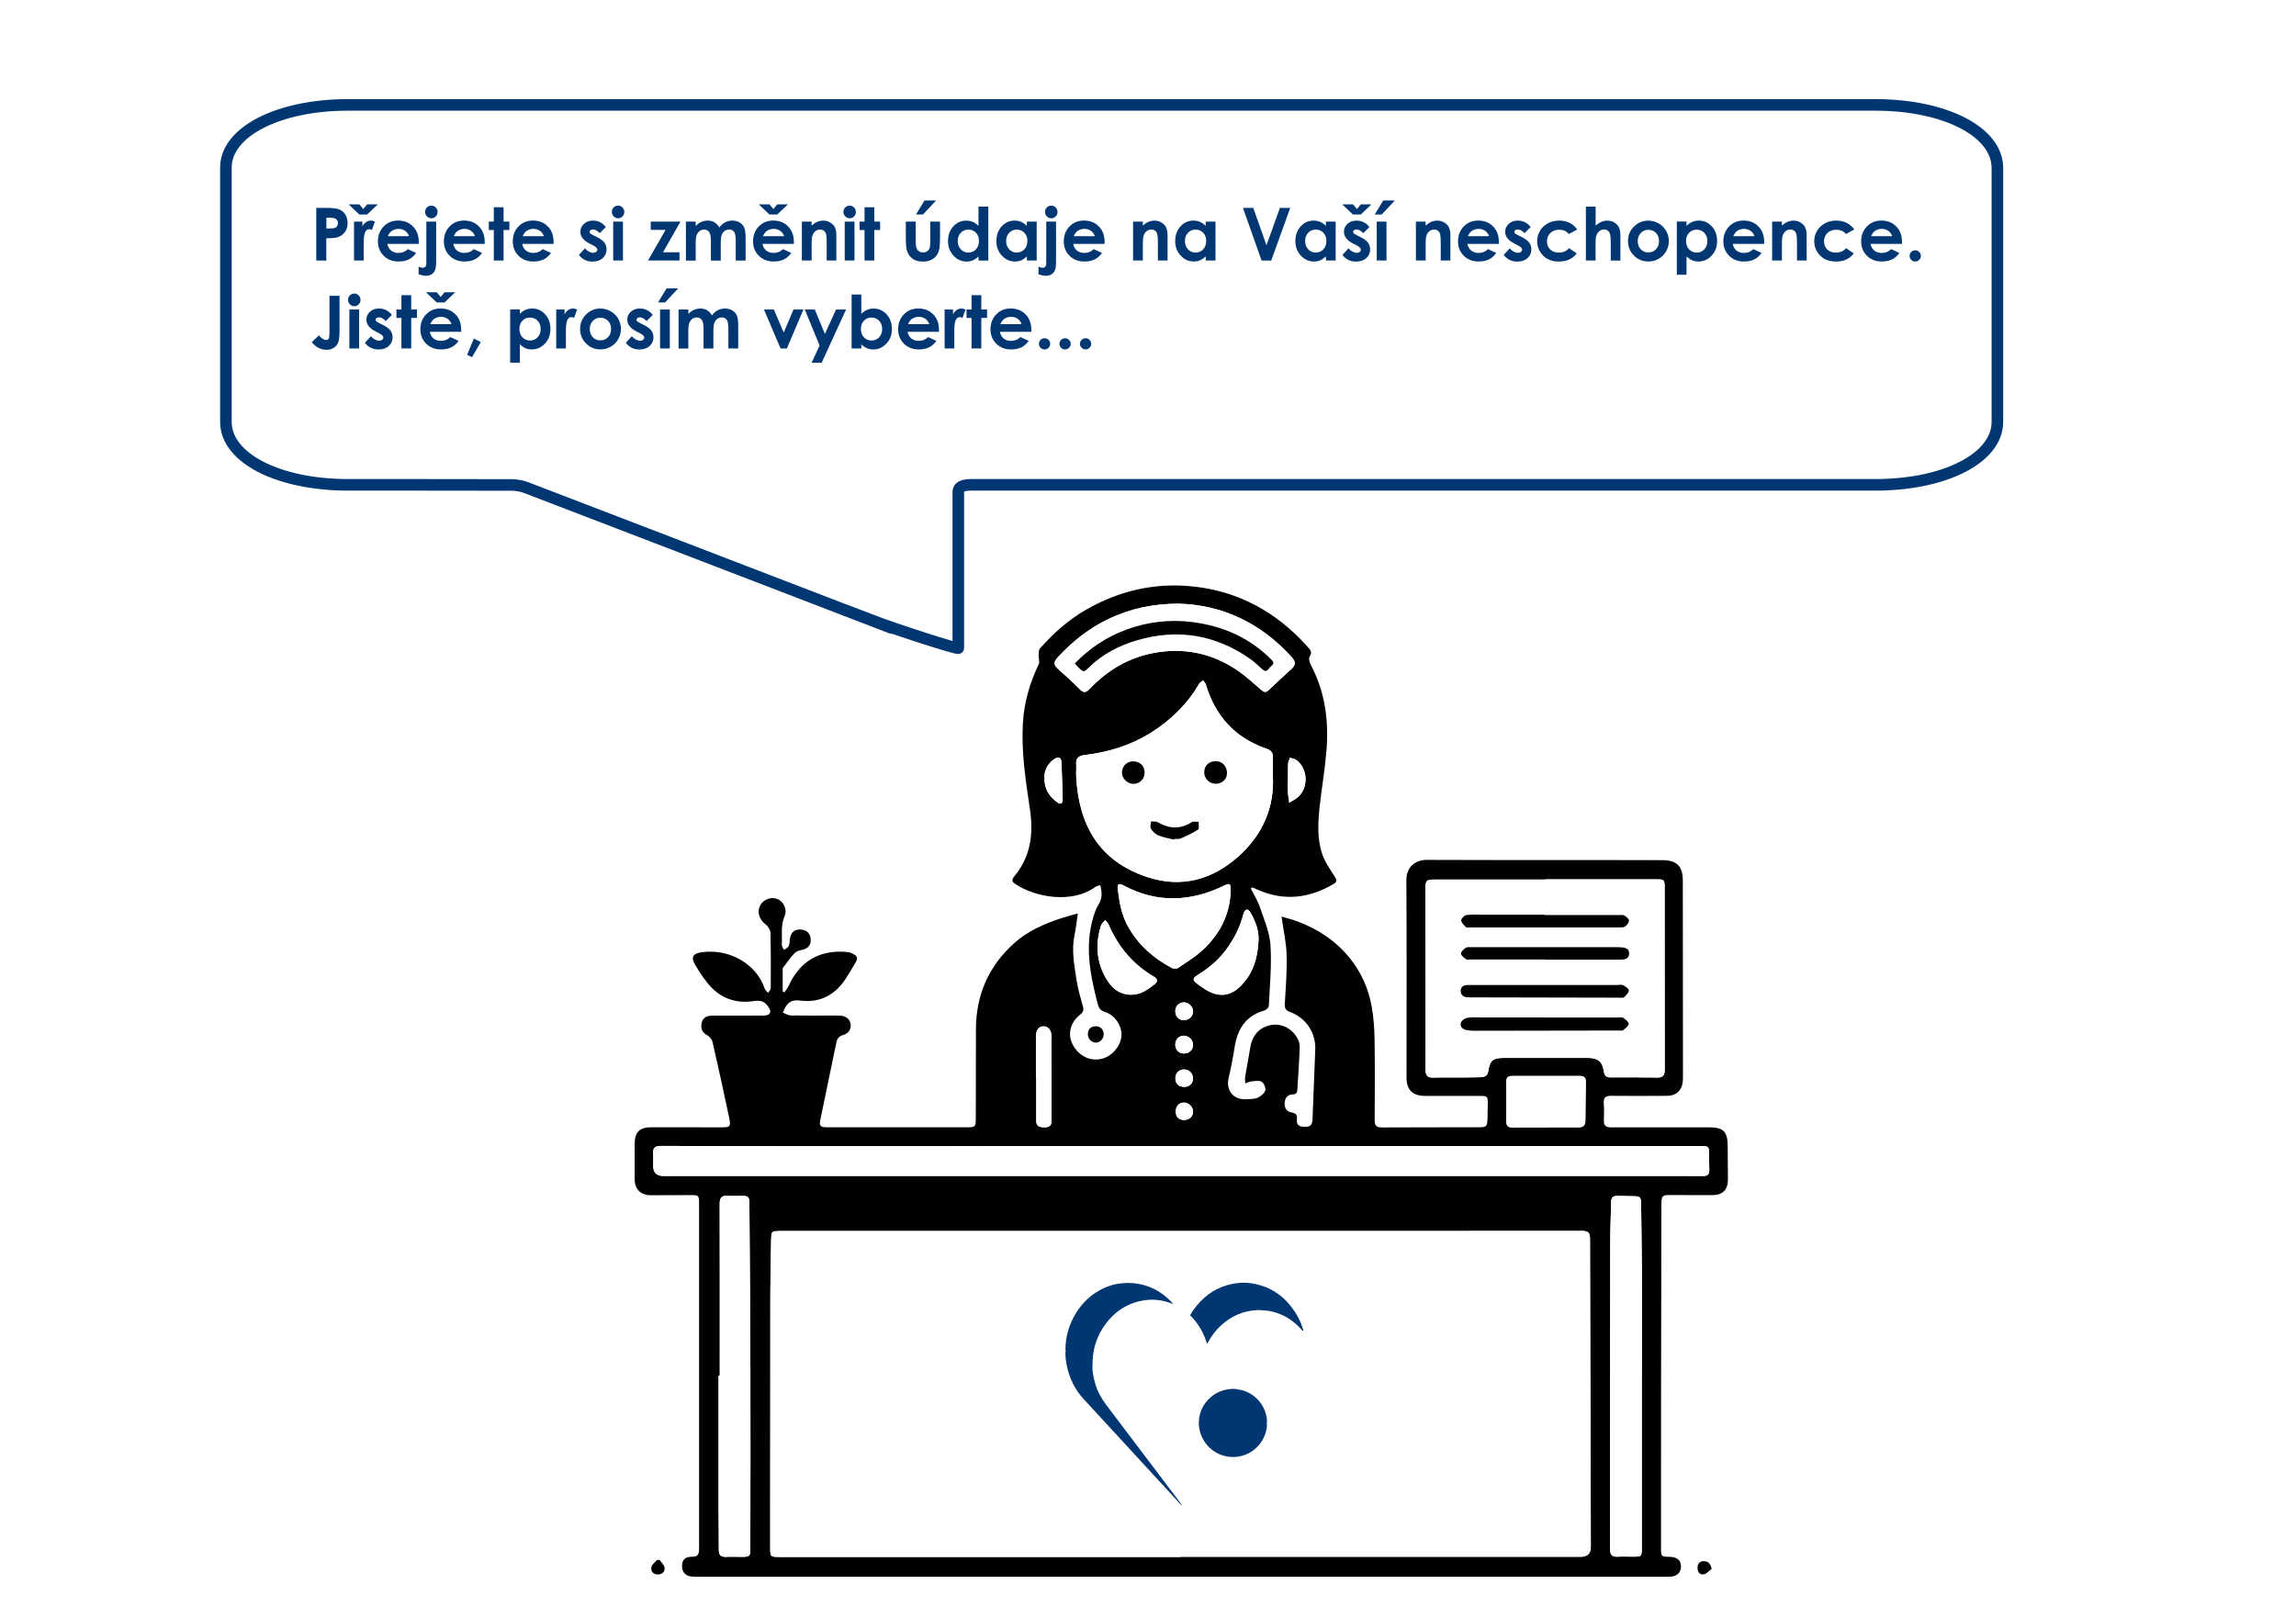 <?xml version="1.0" encoding="UTF-8"?>
<svg id="Vrstva_1" xmlns="http://www.w3.org/2000/svg" viewBox="0 0 595.28 419.53">
  <defs>
    <style>
      .cls-1 {
        fill-rule: evenodd;
      }

      .cls-1, .cls-2 {
        fill: #003671;
      }

      .cls-3 {
        fill: #010101;
      }

      .cls-4, .cls-5 {
        fill: #fff;
      }

      .cls-5 {
        stroke: #003671;
        stroke-miterlimit: 10;
        stroke-width: 3px;
      }
    </style>
  </defs>
  <rect class="cls-4" width="595.28" height="419.53"/>
  <g id="cFKTTJ.tif">
    <g>
      <path class="cls-3" d="M324.32,230.44c.79,1.59,1.78,3.13,2.34,4.81,1.08,3.21,2.52,6.46,2.73,9.77.35,5.23-.17,10.53-.42,15.79-.02.44-.69,1.08-1.17,1.22-4.86,1.37-6.98,4.85-7.71,9.56-.42,2.68-.94,5.35-1.56,7.99-.74,3.2,1.33,5.71,4.64,5.45.95-.07,1.99.01,2.82-.35.83-.37,1.76-1.1,2.04-1.89.21-.61-.3-1.89-.88-2.26-.65-.42-1.74-.2-2.63-.13-.58.05-1.13.35-1.68.54,0-.61-.09-1.24,0-1.84.41-2.47.92-4.92,1.3-7.4.49-3.13,2.23-5.18,5.11-5.85,2.62-.61,5.4.56,6.97,3.1.45.73.79,1.69.76,2.54-.12,3.68-.41,7.34-.62,11.01-.04.78-.21,1.26-1.19,1.28-1.31.03-2.02.88-2.1,2.17-.09,1.35.5,2.33,1.88,2.54,1.11.17,1.41.72,1.29,1.74-.17,1.48.61,1.93,2,1.96,1.42.04,2-.45,2.05-1.91.2-6.07.52-12.14.72-18.21.15-4.29-2.46-8.17-6.53-9.65-1.2-.44-1.44-1.04-1.37-2.25.26-4.2.59-8.41.47-12.61-.1-3.21-.83-6.4-1.32-9.89,1.34.4,2.79.76,4.18,1.27,5.29,1.98,9.84,5,13.44,9.41,3.05,3.73,4.92,7.98,5.76,12.65.49,2.75.69,5.59.74,8.4.11,7.03.07,14.07.03,21.11,0,1.4.49,1.86,1.87,1.84,8.32-.05,16.63-.03,24.95-.04,2.22,0,2.38-.17,2.43-2.34.03-1.22.05-2.45.07-3.68.04-1.97-.09-2.12-2.03-2.12-4.75,0-9.49,0-14.24,0-3.23-.01-4.79-1.56-4.79-4.78,0-17.05.07-34.11-.04-51.17-.02-3.49,2.44-5.26,5.22-5.25,13.92.07,27.83.04,41.74.04,6.45,0,12.9,0,19.35.03,3.82.01,5.36,1.55,5.36,5.34.02,16.89.03,33.79.04,50.69,0,.53,0,1.07-.08,1.59-.27,2.18-1.75,3.48-4,3.49-4.85.02-9.7.07-14.55,0-1.49-.02-2,.51-1.91,1.96.1,1.43.1,2.88.03,4.32-.06,1.36.44,1.9,1.84,1.9,8.48-.04,16.95,0,25.43-.01,3.73,0,4.82,1.08,4.83,4.86,0,2.82.04,5.65.07,8.47.03,2.88-1.32,4.26-4.15,4.25-3.57,0-7.14,0-10.71-.02-2.16-.01-2.38.16-2.39,2.34-.04,16.57-.07,33.15-.09,49.73-.02,13.17-.01,26.33-.01,39.49,0,2.16.05,2.2,2.26,2.25,1.91.05,2.9.89,2.92,2.45.02,1.69-1.11,2.71-3.04,2.71-30.5,0-60.99,0-91.48,0-52.72,0-105.45,0-158.17,0-1.22,0-2.45.04-3.68-.03-1.68-.09-2.65-1.15-2.63-2.79.02-1.54.81-2.38,2.57-2.36,1.54.02,1.85-.66,1.85-2.04-.02-29.85,0-59.69,0-89.54,0-2.13-.08-2.21-2.29-2.2-3.41,0-6.82.03-10.23.04-2.61,0-4.17-1.54-4.18-4.16,0-3.04-.02-6.08,0-9.11.02-3.13,1.25-4.35,4.38-4.36,6.08-.01,12.15,0,18.23.02,2.09,0,2.36-.24,1.93-2.32-1.4-6.62-2.84-13.22-4.35-19.81-.15-.67-.78-1.43-1.4-1.76-1.32-.71-1.68-1.75-1.45-3.06.26-1.45,1.34-2,2.69-2.01,4.1-.03,8.21-.01,12.31-.02.53,0,1.07.03,1.59-.03,1.2-.15,1.54-.87.93-1.9-.99-1.68-2.02-2.12-3.98-1.83-4.09.61-7.74-.36-10.73-3.28-.95-.92-1.74-2.01-2.53-3.08-.66-.9-1.21-1.88-1.81-2.82-1.33-2.11-.85-3.14,1.64-3.49,7.05-.97,14.15,2.97,16.3,9.54.13.38.57.66.86.99.24-.42.67-.83.67-1.25.03-4.8.05-9.59-.08-14.39-.02-.73-.66-1.64-1.28-2.13-1.64-1.28-2.27-3.2-1.36-4.91.81-1.53,2.79-2.28,4.39-1.67,1.64.63,2.7,2.66,1.9,4.53-1.05,2.45-.56,4.92-.7,7.38-.03.42.37.87.57,1.31.41-.3.97-.53,1.19-.93.26-.48.26-1.12.31-1.7.2-1.81,1.13-2.73,2.75-2.66,1.63.07,2.6,1.01,2.67,2.58.07,1.62-.79,2.46-2.63,2.79-.61.11-1.29.46-1.71.92-.99,1.1-1.84,2.33-2.75,3.51-.06.08-.17.17-.17.26-.01,2.02,0,4.03,0,6.05.16.06.31.11.47.17.37-.58.82-1.13,1.11-1.75,2.88-6.27,7.98-9.29,14.84-8.72.52.04,1.06.15,1.53.37,1.54.73,1.65,1.18.77,2.67-.7,1.19-1.41,2.38-2.15,3.55-2.77,4.4-6.66,6.69-11.94,6.03-1.54-.19-2.74,0-3.64,1.26-.4.56-.65,1.24-.96,1.86.69.26,1.37.73,2.07.74,3.78.06,7.57.02,11.35.02.53,0,1.07,0,1.6.04,1.38.12,2.39.87,2.56,2.22.17,1.35-.61,2.41-1.92,2.78-1.11.31-1.58.95-1.79,1.98-1.4,6.78-2.79,13.55-4.21,20.33-.3,1.44.51,1.62,1.63,1.62,4.27-.01,8.53,0,12.8,0,7.94,0,15.89,0,23.83,0,1.93,0,2.11-.17,2.11-2.1.02-7.78.03-15.56.04-23.34.03-8.97,3.35-16.48,10.07-22.44,3.45-3.05,7.61-4.85,11.93-6.29,1.4-.47,2.84-.83,4.43-1.28-.3,1.99-.5,3.81-.87,5.59-.81,3.86-.09,7.65.48,11.43.37,2.46,1.08,4.88,1.74,7.29.3,1.08-.26,1.51-.95,2.09-2.44,2.02-3.1,5.03-1.75,7.6,1.6,3.04,4.65,4.48,7.74,3.64,2.54-.69,4.77-3.37,4.91-5.92.14-2.59-1.71-5.43-4.37-6.2-1.42-.41-1.65-1.5-1.9-2.49-1.9-7.33-3.28-14.7-.99-22.21.32-1.06.7-2.15,1.29-3.08,1.02-1.59.97-3.18.47-5.06-.42.13-.86.16-1.16.38-6.23,4.57-15.78,2.7-20.85-.67-.97-.65-.99-1.14-.28-2,4.23-5.08,5.01-10.99,4.07-17.3-1.1-7.43-2.27-14.85-1.84-22.42.31-5.42,1.79-10.46,4.12-15.32.29-.61-.08-1.53-.04-2.3.03-.6,0-1.37.35-1.76,3.51-3.98,7.44-7.49,12.07-10.12,8.17-4.65,16.96-6.82,26.36-6.07,11.35.9,20.97,5.58,28.98,13.65.68.68,1.31,1.41,1.97,2.11.71.76,1.31,1.39.52,2.61-.32.49.08,1.65.44,2.34,3.67,6.99,4.57,14.48,3.92,22.19-.39,4.67-1.19,9.3-1.71,13.96-.47,4.25-.76,8.56.64,12.67.7,2.07,2.04,3.94,3.23,5.81.54.86.67,1.36-.28,1.91-6.27,3.71-12.76,4.51-19.56,1.56-.52-.22-1.02-.46-1.54-.69-.13.13-.27.25-.4.38h.02ZM306.06,403.72v-.04h22.07c27.24,0,54.47,0,81.71,0q2.62,0,2.61-2.54c-.01-6.81-.01-13.63-.04-20.45-.06-19.87-.15-39.74-.17-59.61,0-1.68-.77-1.9-2.16-1.9-21.38.03-42.75.02-64.12.02h-143.76q-2.23,0-2.26,2.2c-.07,4.85-.2,9.7-.21,14.54-.03,21.85-.03,43.7-.03,65.54,0,2.16.11,2.24,2.27,2.24h104.1ZM400.75,228.04h0c-9.54.01-19.08.01-28.61.01-2.37,0-2.56.17-2.56,2.54,0,8.68.01,17.37.03,26.05,0,6.92.03,13.85,0,20.77,0,1.43.53,2.06,1.98,1.99,1.59-.07,3.2-.02,4.8-.03,2.4,0,4.8.02,7.19-.06.99-.03,2.05-.1,2.27-1.5.45-2.86,1.22-3.5,4.08-3.51,7.19,0,14.39-.01,21.58-.01,2.79,0,3.93.88,4.34,3.57.18,1.17.72,1.5,1.8,1.49,4-.02,7.99-.03,11.99.04,1.45.03,1.97-.51,1.97-1.97-.03-15.72-.02-31.43-.02-47.15,0-2.22-.05-2.27-2.22-2.27h-28.61,0ZM306.19,304.93h0c39.97-.01,79.95-.01,119.93-.01,5.12,0,10.23-.01,15.35.03,1.22.01,1.76-.42,1.69-1.68-.07-1.27-.03-2.56-.03-3.84-.01-2.15-.12-2.26-2.26-2.26-77.39.02-154.79.04-232.18.04-12.47,0-24.94-.01-37.42-.07-1.49,0-2.02.56-1.93,1.99.07,1.06.01,2.13.01,3.2q0,2.61,2.67,2.6h134.17ZM330,201.02c0-1.74-.06-3.13.02-4.51.08-1.34-.46-1.95-1.74-2.4-8.09-2.8-13.21-8.47-15.64-16.62-.12-.4-.49-.72-.74-1.07-.34.3-.79.54-1.01.91-3.11,5.32-7.38,9.47-12.56,12.71-5.23,3.27-11.01,5.03-17.11,5.74-1.58.19-2.32.8-2.2,2.43.08,1.06-.04,2.13.01,3.2.66,12.6,6.01,21.97,18.52,26.05,8.84,2.89,16.83.63,23.57-5.42,6.26-5.61,9.39-12.81,8.88-21.02h0ZM186.62,356.68h-.32c0,11.61,0,23.23,0,34.84,0,3.46.08,6.92.07,10.39,0,1.3.5,1.84,1.81,1.78,1.38-.06,2.77,0,4.16,0,2.04,0,2.19-.14,2.19-2.16.01-15.13.06-30.26.02-45.39-.04-14.65-.17-29.29-.26-43.94-.01-1.91-.2-2.09-2.11-2.11-1.17,0-2.35.08-3.52-.01-1.52-.12-2.07.47-2.07,2.01.04,14.86.02,29.72.02,44.58h0ZM425.67,357.02h0c0-9.43.03-18.86,0-28.29-.02-5.59-.13-11.18-.19-16.78,0-.95-.12-1.74-1.31-1.76-1.65-.04-3.3-.07-4.96-.1-1.08-.02-1.49.56-1.5,1.61-.06,3.46-.22,6.92-.23,10.37-.04,19.71-.04,39.42-.05,59.13,0,6.82.04,13.64,0,20.46,0,1.43.48,2.07,1.95,1.99,1.27-.07,2.56-.01,3.84-.01,2.43,0,2.44,0,2.44-2.36v-44.27h.01ZM305.74,156.54c-6.96,0-12.7,1.33-18.11,3.86-5.17,2.41-9.57,5.91-13.44,10.12-1.08,1.18-1.01,1.91.07,2.89,1.9,1.71,3.82,3.39,5.6,5.23,1.04,1.07,1.63,1.07,2.68-.03,4.47-4.72,9.91-7.98,16.27-9.23,7.96-1.58,15.48-.07,22.21,4.59,2.09,1.45,3.97,3.2,5.91,4.85.63.54,1.13.94,1.9.21,1.97-1.87,3.95-3.72,5.97-5.53,1.16-1.04,1.17-1.91.11-3.09-8.07-8.93-18.1-13.55-29.17-13.86h0ZM319.06,231.29c.04-2.29-.13-2.39-1.8-1.59-8.63,4.16-17.27,4.53-25.88-.06-1.28-.69-1.74-.49-1.58.92.4,3.38.99,6.74,2.7,9.77,2.67,4.75,6.6,8.16,11.35,10.68.42.22,1.22.23,1.6-.03,2.11-1.42,4.31-2.78,6.19-4.48,4.46-4.05,7.16-9.06,7.42-15.21h0ZM400.65,292.36v-.04c2.88,0,5.75-.01,8.63,0,1.2.01,1.75-.5,1.76-1.72.01-3.36.04-6.71.12-10.07.02-1.1-.47-1.53-1.53-1.53-5.86.01-11.72.01-17.58,0-1.08,0-1.52.42-1.51,1.53.04,3.41.03,6.81,0,10.23,0,1.15.49,1.63,1.65,1.61,2.82-.04,5.65-.01,8.47-.01h0ZM326.29,243.94c.16-2.73-.83-5.14-2.14-7.43-.18-.32-.74-.74-.93-.67-.35.15-.7.6-.79.99-.87,3.46-2.43,6.57-4.54,9.43-2.03,2.74-4.61,4.85-7.49,6.64-1.21.76-1.23,1.26-.1,2.12.72.54,1.45,1.08,2.23,1.56,3.43,2.11,6.46,1.84,9.25-1.02,3.14-3.21,4.32-7.24,4.51-11.62h0ZM293.15,257.94c2.48.06,4.34-1.24,6.16-2.69.93-.74.9-1.38-.11-1.97-5.44-3.18-9.26-7.75-11.75-13.49-.19-.45-.6-.81-.91-1.2-.37.47-.92.88-1.1,1.42-1.33,4.23-1.25,8.45.67,12.46,1.4,2.92,3.37,5.35,7.04,5.48h0ZM268.58,279.45h.09c0,3.73.02,7.45,0,11.17-.01,1.53.95,1.67,2.13,1.68,1.15.02,1.83-.35,1.83-1.63-.01-7.35.01-14.69-.02-22.03,0-1.56-.92-2.56-2.1-2.52-1.2.04-1.91.99-1.92,2.62,0,3.57,0,7.13,0,10.69h0ZM270.79,201.47c-.1,3.09,1.23,5.05,3.31,6.56.79.58,1.45.47,1.42-.71-.09-3.18-.18-6.37-.31-9.54-.06-1.37-.73-1.71-1.86-.95-1.77,1.2-2.56,2.92-2.56,4.64ZM333.94,202.21h-.04c0,1.06-.04,2.13.01,3.19.05.92.23,1.82.35,2.73.81-.53,1.74-.93,2.41-1.59,2.63-2.54,2.36-7.26-.54-9.45-.45-.35-1.13-.4-1.7-.6-.17.53-.45,1.04-.47,1.58-.07,1.38-.03,2.76-.03,4.14h0ZM309.32,270.97c.03-1.31-1.07-2.41-2.41-2.41-1.24,0-2.15.93-2.19,2.23-.04,1.34.92,2.38,2.2,2.38,1.38,0,2.38-.91,2.41-2.21h0ZM309.33,262.31c0-1.26-1.08-2.36-2.32-2.4-1.33-.03-2.31.97-2.29,2.33.03,1.34.9,2.27,2.16,2.29,1.33.03,2.45-.99,2.45-2.23h0ZM307.04,277.31c-1.34-.02-2.3.93-2.3,2.29s.81,2.17,2.16,2.23c1.4.06,2.4-.84,2.41-2.16.01-1.3-.99-2.34-2.27-2.36h0ZM306.91,285.9c-1.24.03-2.09.97-2.07,2.32.01,1.46.85,2.26,2.3,2.19,1.33-.06,2.21-.97,2.18-2.23-.03-1.23-1.17-2.31-2.4-2.28h0Z"/>
      <path class="cls-3" d="M284.09,270.35c-1.13-.03-2.07-1.02-2.04-2.22.03-1.27.74-1.97,1.99-2.02,1.23-.06,2.11.85,2.12,2.08,0,1.18-.96,2.19-2.08,2.16h0Z"/>
      <path class="cls-3" d="M171.05,404.53c.44.65,1.17,1.28,1.25,1.98.13,1.08-.65,1.79-1.8,1.75-1.17-.04-1.84-.86-1.61-1.91.15-.69.93-1.24,1.43-1.85.24.01.49.03.73.03Z"/>
      <path class="cls-3" d="M443.78,406.81c-.67.5-1.29,1.27-2.04,1.42-1.04.2-1.62-.61-1.62-1.67s.49-1.74,1.61-1.74c1.04,0,1.71.48,2.05,1.99h0Z"/>
      <path class="cls-4" d="M306.06,403.72h-104.1c-2.16,0-2.27-.08-2.27-2.24,0-21.85,0-43.7.03-65.54,0-4.85.13-9.7.21-14.54.03-2.2.03-2.2,2.26-2.2h143.76c21.38,0,42.75,0,64.12-.02,1.39,0,2.16.22,2.16,1.9.03,19.87.11,39.74.17,59.61.02,6.81.03,13.63.04,20.45q0,2.53-2.61,2.54c-27.24,0-54.47,0-81.71,0h-22.07v.04h0Z"/>
      <path class="cls-4" d="M400.75,228.04h28.61c2.16,0,2.22.05,2.22,2.27,0,15.72-.01,31.43.02,47.15,0,1.46-.52,1.99-1.97,1.97-4-.07-7.99-.06-11.99-.04-1.09,0-1.62-.33-1.8-1.49-.42-2.7-1.56-3.58-4.34-3.57-7.19,0-14.39,0-21.58.01-2.86,0-3.64.65-4.08,3.51-.22,1.4-1.28,1.47-2.27,1.5-2.4.08-4.8.04-7.19.06-1.6,0-3.2-.04-4.8.03-1.45.06-1.99-.56-1.98-1.99.03-6.92,0-13.85,0-20.77,0-8.68-.02-17.37-.03-26.05,0-2.36.19-2.54,2.56-2.54h28.61s0-.02,0-.02ZM400.45,237.27v-.07h-16.29c-1.33,0-2.68-.12-3.98.09-.54.09-1.36.92-1.34,1.37.03.61.69,1.26,1.22,1.74.24.22.82.1,1.24.1,12.72,0,25.44.01,38.16,0,.63,0,1.37.05,1.86-.25.5-.31,1.01-1.02,1.01-1.56,0-.43-.67-.98-1.17-1.27-.37-.22-.93-.14-1.4-.14-6.44,0-12.88,0-19.32,0h0ZM400.42,263.84h-16.29c-1.22,0-2.47-.13-3.66.08-.64.11-1.52.69-1.7,1.25-.31.98.37,1.73,1.41,1.93.72.14,1.48.19,2.22.19,12.51-.01,25.02-.04,37.53-.06.32,0,.74.06.93-.1.55-.49,1.38-1.07,1.4-1.63,0-.53-.82-1.18-1.42-1.55-.39-.24-1.04-.1-1.57-.1h-18.86ZM400.6,255.41h0c-.9,0-1.81,0-2.72,0h-17.25c-1.02,0-1.86.29-1.92,1.44-.06,1.18.72,1.68,1.83,1.75.26.02.53.01.8.01,12.83.03,25.65.06,38.48.08.42,0,.99.11,1.24-.12.53-.49,1.2-1.15,1.22-1.75.01-.45-.85-1.05-1.43-1.35-.42-.22-1.04-.07-1.58-.07h-18.68ZM400.58,248.8v.02h19.49c1.15,0,2.29-.14,2.31-1.58.02-1.46-1.19-1.54-2.29-1.64-.16-.01-.32-.01-.48-.01h-38.19c-.47,0-1.07-.1-1.4.15-.54.39-1.26,1.04-1.23,1.54.03.51.8,1.07,1.36,1.44.3.2.83.06,1.26.06h19.17Z"/>
      <path class="cls-4" d="M306.19,304.93h-134.16q-2.67,0-2.67-2.6c0-1.06.06-2.13-.01-3.2-.1-1.43.44-1.99,1.93-1.99,12.47.06,24.94.07,37.42.07,77.39-.01,154.79-.03,232.18-.04,2.14,0,2.25.11,2.26,2.26,0,1.28-.04,2.56.03,3.84.07,1.26-.47,1.69-1.69,1.68-5.12-.04-10.23-.03-15.35-.03h-119.93s-.01.01-.01.01Z"/>
      <path class="cls-4" d="M330,201.02c.53,8.21-2.62,15.41-8.88,21.02-6.74,6.04-14.73,8.3-23.57,5.42-12.51-4.09-17.86-13.45-18.52-26.05-.06-1.06.06-2.13-.01-3.2-.12-1.63.61-2.24,2.2-2.43,6.1-.71,11.87-2.47,17.11-5.74,5.17-3.24,9.46-7.4,12.56-12.71.22-.37.67-.61,1.01-.91.25.36.62.68.74,1.07,2.43,8.16,7.54,13.83,15.64,16.62,1.29.44,1.83,1.06,1.74,2.4-.08,1.38-.02,2.77-.02,4.51h0ZM304.46,217.73c.02-.06.04-.13.06-.19.53-.03,1.13.1,1.58-.1,1.56-.69,3.14-1.4,4.56-2.33.33-.21.09-1.31.11-2-.61.02-1.36-.19-1.81.1-2.91,1.86-5.76,1.75-8.69.05-.49-.29-1.21-.19-1.83-.27-.03.65-.31,1.46-.03,1.91.44.72,1.18,1.42,1.95,1.74,1.31.53,2.73.74,4.11,1.1h0ZM318.12,200.5c.02-1.79-1.2-3.11-2.89-3.11-1.83-.01-3.04,1.18-3.01,2.95.02,1.58,1.38,2.89,2.99,2.89s2.89-1.17,2.91-2.73ZM294,197.43c-1.68-.09-2.98,1.06-3.11,2.74-.12,1.52,1.22,2.99,2.8,3.09,1.58.1,2.93-1.06,3.05-2.61.15-1.81-.97-3.11-2.74-3.21h0Z"/>
      <path class="cls-4" d="M186.62,356.68c0-14.86.01-29.72-.02-44.58,0-1.54.54-2.13,2.07-2.01,1.17.09,2.34,0,3.52.01,1.91.01,2.09.19,2.11,2.11.09,14.65.22,29.29.26,43.94.04,15.13,0,30.26-.02,45.39,0,2.02-.15,2.16-2.19,2.16-1.38,0-2.77-.07-4.16,0-1.31.06-1.82-.48-1.81-1.78.01-3.46-.06-6.92-.07-10.39-.01-11.61,0-23.23,0-34.84h.32,0Z"/>
      <path class="cls-4" d="M425.67,357.02v44.27c0,2.36,0,2.36-2.44,2.36-1.28,0-2.56-.06-3.84.01-1.47.08-1.95-.57-1.95-1.99.03-6.82-.01-13.64,0-20.46,0-19.71.01-39.42.05-59.13,0-3.46.18-6.92.23-10.37.02-1.05.42-1.62,1.5-1.61,1.65.03,3.3.06,4.96.1,1.19.03,1.29.81,1.31,1.76.04,5.59.17,11.18.19,16.78.03,9.43,0,18.86,0,28.29h-.01Z"/>
      <path class="cls-4" d="M305.74,156.54c11.07.31,21.1,4.92,29.17,13.86,1.06,1.17,1.05,2.05-.11,3.09-2.02,1.81-4,3.66-5.97,5.53-.77.73-1.27.33-1.9-.21-1.94-1.66-3.82-3.41-5.91-4.85-6.73-4.66-14.26-6.16-22.21-4.59-6.36,1.26-11.8,4.51-16.27,9.23-1.04,1.11-1.64,1.1-2.68.03-1.77-1.83-3.71-3.52-5.6-5.23-1.08-.97-1.15-1.71-.07-2.89,3.87-4.21,8.27-7.7,13.44-10.12,5.41-2.53,11.15-3.85,18.11-3.86h0ZM278.67,172.03c.35.4.54.65.76.86,1.5,1.52,1.52,1.53,3,.08,3.47-3.4,7.72-5.56,12.27-6.91,10.48-3.11,20.33-1.56,29.34,4.73,1.17.82,2.22,1.82,3.28,2.79,1.08.99,1.47-.12,2.02-.63.5-.47,1.28-.88.4-1.79-5.73-5.83-12.81-8.9-20.78-9.88-5.82-.72-11.57,0-17.11,2.05-5.01,1.86-9.34,4.76-13.18,8.7Z"/>
      <path class="cls-4" d="M319.06,231.29c-.26,6.15-2.96,11.16-7.42,15.21-1.88,1.7-4.07,3.06-6.19,4.48-.38.26-1.18.25-1.6.03-4.75-2.52-8.67-5.93-11.35-10.68-1.71-3.04-2.29-6.39-2.7-9.77-.17-1.42.29-1.6,1.58-.92,8.61,4.59,17.25,4.21,25.88.06,1.67-.81,1.84-.7,1.8,1.59h0Z"/>
      <path class="cls-4" d="M400.65,292.36c-2.82,0-5.65-.03-8.47.01-1.16.01-1.65-.47-1.65-1.61.02-3.41.03-6.81,0-10.23-.01-1.1.44-1.53,1.51-1.53,5.86.02,11.72.02,17.58,0,1.06,0,1.55.43,1.53,1.53-.06,3.36-.1,6.71-.12,10.07,0,1.22-.57,1.73-1.76,1.72-2.88-.03-5.75,0-8.63,0v.04h0Z"/>
      <path class="cls-4" d="M326.29,243.94c-.19,4.38-1.38,8.42-4.51,11.62-2.8,2.86-5.82,3.13-9.25,1.02-.77-.47-1.5-1.01-2.23-1.56-1.13-.86-1.11-1.36.1-2.12,2.88-1.79,5.46-3.9,7.49-6.64,2.11-2.86,3.68-5.97,4.54-9.43.1-.39.44-.84.79-.99.19-.08.75.35.93.67,1.31,2.29,2.3,4.69,2.14,7.43h0Z"/>
      <path class="cls-4" d="M293.15,257.94c-3.66-.13-5.64-2.56-7.04-5.48-1.91-4.02-2-8.24-.67-12.46.17-.53.72-.95,1.1-1.42.31.4.72.76.91,1.2,2.49,5.74,6.31,10.32,11.75,13.49,1.01.58,1.04,1.22.11,1.97-1.82,1.45-3.68,2.76-6.16,2.69h0Z"/>
      <path class="cls-4" d="M268.58,279.45c0-3.57,0-7.13,0-10.69,0-1.63.72-2.58,1.92-2.62,1.18-.04,2.09.96,2.1,2.52.03,7.35,0,14.69.02,22.03,0,1.27-.68,1.65-1.83,1.63-1.17-.02-2.14-.15-2.13-1.68.03-3.73,0-7.45,0-11.17h-.09Z"/>
      <path class="cls-4" d="M270.79,201.47c0-1.72.79-3.45,2.56-4.64,1.13-.76,1.8-.42,1.86.95.13,3.18.22,6.37.31,9.54.03,1.18-.63,1.29-1.42.71-2.07-1.52-3.41-3.48-3.31-6.56Z"/>
      <path class="cls-4" d="M333.94,202.21c0-1.38-.04-2.77.03-4.14.03-.53.31-1.05.47-1.58.57.19,1.25.25,1.7.6,2.89,2.19,3.18,6.92.54,9.45-.69.66-1.61,1.07-2.41,1.59-.12-.91-.3-1.81-.35-2.73-.06-1.06-.01-2.13-.01-3.19h.04,0Z"/>
      <path class="cls-4" d="M309.32,270.97c-.03,1.3-1.02,2.21-2.41,2.21-1.29,0-2.24-1.04-2.2-2.38.04-1.3.95-2.23,2.19-2.23,1.34,0,2.44,1.1,2.41,2.41h0Z"/>
      <path class="cls-4" d="M309.33,262.31c0,1.24-1.11,2.25-2.45,2.23-1.27-.03-2.13-.94-2.16-2.29-.03-1.36.96-2.36,2.29-2.33,1.25.03,2.32,1.14,2.32,2.4h0Z"/>
      <path class="cls-4" d="M307.04,277.31c1.29.02,2.29,1.06,2.27,2.36-.01,1.32-1.02,2.22-2.41,2.16-1.36-.06-2.17-.89-2.16-2.23,0-1.36.96-2.31,2.3-2.29h0Z"/>
      <path class="cls-4" d="M306.91,285.9c1.23-.03,2.36,1.04,2.4,2.28.03,1.26-.85,2.16-2.18,2.23-1.45.07-2.29-.73-2.3-2.19,0-1.34.83-2.28,2.07-2.32h0Z"/>
      <path class="cls-3" d="M400.45,237.27h19.32c.47,0,1.04-.08,1.4.14.49.29,1.17.85,1.17,1.27,0,.54-.52,1.26-1.01,1.56-.49.3-1.23.25-1.86.25-12.72.01-25.44,0-38.16,0-.42,0-1,.12-1.24-.1-.53-.48-1.18-1.13-1.22-1.74-.03-.45.8-1.28,1.34-1.37,1.3-.21,2.65-.09,3.98-.09h16.29v.07h0Z"/>
      <path class="cls-3" d="M400.42,263.84h18.85c.53,0,1.17-.14,1.57.1.6.37,1.43,1.03,1.42,1.55,0,.56-.85,1.14-1.4,1.63-.19.17-.61.1-.93.1-12.51.03-25.02.05-37.53.06-.74,0-1.49-.05-2.22-.19-1.03-.2-1.72-.95-1.41-1.93.18-.56,1.06-1.14,1.7-1.25,1.19-.2,2.44-.08,3.66-.08h16.3Z"/>
      <path class="cls-3" d="M400.6,255.41h18.68c.53,0,1.15-.15,1.58.07.59.31,1.45.9,1.43,1.35-.02.61-.69,1.27-1.22,1.75-.24.22-.81.12-1.24.12-12.83-.03-25.65-.06-38.48-.08-.27,0-.53,0-.8-.01-1.11-.06-1.88-.57-1.83-1.75.05-1.15.9-1.44,1.92-1.44,5.75,0,11.5,0,17.25,0h2.72,0Z"/>
      <path class="cls-3" d="M400.58,248.8h-19.17c-.42,0-.95.13-1.26-.06-.56-.37-1.33-.93-1.36-1.44-.03-.51.7-1.15,1.23-1.54.33-.24.92-.15,1.4-.15h38.19c.16,0,.32,0,.48.01,1.09.1,2.31.18,2.29,1.64-.02,1.43-1.16,1.58-2.31,1.58h-19.49v-.02h0Z"/>
      <path class="cls-3" d="M304.46,217.73c-1.38-.35-2.8-.56-4.11-1.1-.77-.31-1.5-1.02-1.95-1.74-.28-.46,0-1.27.03-1.91.61.08,1.33-.02,1.83.27,2.93,1.7,5.77,1.81,8.69-.05.44-.28,1.2-.08,1.81-.1-.02.69.22,1.79-.11,2-1.42.93-3,1.64-4.56,2.33-.45.2-1.05.08-1.58.1-.02.06-.04.13-.06.19h0Z"/>
      <path class="cls-3" d="M318.12,200.5c-.01,1.56-1.26,2.73-2.91,2.73s-2.97-1.31-2.99-2.89c-.03-1.78,1.18-2.97,3.01-2.95,1.69,0,2.91,1.32,2.89,3.11Z"/>
      <path class="cls-3" d="M294,197.43c1.78.1,2.89,1.4,2.74,3.21-.13,1.56-1.47,2.71-3.05,2.61-1.57-.09-2.91-1.57-2.8-3.09.13-1.68,1.43-2.83,3.11-2.74h0Z"/>
      <path class="cls-3" d="M278.67,172.03c3.84-3.94,8.17-6.84,13.18-8.7,5.54-2.06,11.28-2.77,17.11-2.05,7.97.99,15.06,4.05,20.78,9.88.88.9.1,1.31-.4,1.79-.54.52-.93,1.63-2.02.63-1.06-.97-2.11-1.97-3.28-2.79-9.01-6.28-18.87-7.84-29.34-4.73-4.55,1.35-8.8,3.51-12.27,6.91-1.48,1.45-1.49,1.45-3-.08-.22-.22-.42-.47-.76-.86h0Z"/>
    </g>
  </g>
  <path class="cls-1" d="M306.31,390.25c-.19-.18-.38-.35-.55-.53-8.28-8.99-16.56-17.98-24.83-26.97-2.27-2.47-3.68-5.39-4.35-8.66-.24-1.17-.37-2.35-.35-3.54.13-.16.13-.32,0-.47-.03-6.7,3.88-13.52,10.39-16.25,1.17-.49,2.37-.85,3.62-1,1.02-.12,2.07-.2,3.09-.13,4.24.26,7.77,2.06,10.64,5.16.04.04.07.1.19.27-.28-.1-.45-.16-.61-.22-2-.72-4.05-1.04-6.18-.82-4.59.48-8.15,2.72-10.84,6.38-2.04,2.78-3.1,5.92-3.25,9.37-.04,1.02-.1,2.05.04,3.05.29,2.03.85,4.01,1.84,5.83.45.82.94,1.63,1.5,2.38,6.46,8.56,12.94,17.12,19.42,25.67.11.14.2.29.31.44-.03.02-.05.04-.08.07h0Z"/>
  <path class="cls-1" d="M328.49,369.26c-.05,3.61-2.54,7.07-6.28,8.18-4.88,1.45-9.92-1.47-11.14-6.41-.27-1.09-.32-2.19-.17-3.25.26-1.8,1.01-3.44,2.28-4.78,1.26-1.33,2.75-2.23,4.55-2.61.15-.03.3-.07.45-.1.08,0,.16-.02.24-.03.84-.16,1.68-.16,2.52,0,.13.04.25.08.38.12.63,0,1.21.23,1.78.47,3.22,1.34,5.41,4.57,5.39,7.95-.13.16-.13.31,0,.47h0Z"/>
  <path class="cls-1" d="M337.74,345.14c-1.83-2.2-4.05-3.85-6.79-4.72-.9-.29-1.81-.53-2.78-.59-.75-.04-1.5-.15-2.25-.12-3.62.18-6.72,1.57-9.37,4-1.32,1.22-2.4,2.63-3.26,4.19-.08.14-.15.28-.24.42-.02.03-.06.05-.12.1-.43-1.39-.96-2.72-1.7-3.95-.74-1.25-1.62-2.37-2.66-3.41.49-.92,1.08-1.75,1.72-2.53,2.38-2.86,5.33-4.79,9-5.57,1.72-.37,3.47-.47,5.22-.19,5.37.85,9.23,3.84,11.88,8.49.67,1.17,1.16,2.41,1.52,3.7-.06.05-.12.1-.18.15h0Z"/>
  <path class="cls-5" d="M225.13,160.53c-29.6-11.39-59.2-22.78-88.84-34.14-.99-.38-2.43-.63-3.66-.64-14.11-.04-28.22-.02-42.33-.03-18.18,0-31.73-6.97-31.73-16.32-.01-21.99-.01-43.97,0-65.96,0-9.26,13.61-16.24,31.67-16.24h395.94c18.15,0,31.68,6.99,31.68,16.35.01,21.95.01,43.9,0,65.85,0,9.35-13.55,16.32-31.71,16.32h-234.32c-2.25,0-3.37.59-3.37,1.78v40.56c0,.39-15.71-4.6-23.34-7.54Z"/>
  <g>
    <path class="cls-2" d="M82.01,53.91h2.76c1.49,0,2.57.14,3.22.41.66.28,1.18.72,1.56,1.34.38.62.57,1.35.57,2.21,0,.95-.25,1.74-.75,2.38-.5.63-1.17,1.07-2.03,1.32-.5.14-1.41.21-2.74.21v5.78h-2.6v-13.65ZM84.61,59.25h.83c.65,0,1.1-.05,1.35-.14.25-.09.45-.25.6-.46.15-.21.22-.47.22-.78,0-.53-.2-.91-.61-1.15-.3-.18-.85-.27-1.65-.27h-.73v2.8Z"/>
    <path class="cls-2" d="M90.38,52.99h2.78l1.03,1.22,1-1.22h2.76l-2.76,2.63h-2.03l-2.78-2.63ZM91.79,57.46h2.17v1.27c.23-.5.55-.88.94-1.14s.82-.39,1.28-.39c.33,0,.67.09,1.03.26l-.79,2.18c-.3-.15-.54-.22-.73-.22-.39,0-.72.24-.99.72-.27.48-.4,1.43-.4,2.84v.49s0,4.08,0,4.08h-2.51v-10.09Z"/>
    <path class="cls-2" d="M108.57,63.24h-8.14c.12.72.43,1.29.94,1.71.51.42,1.16.64,1.95.64.95,0,1.76-.33,2.44-.99l2.13,1c-.53.75-1.17,1.31-1.91,1.67-.74.36-1.62.54-2.64.54-1.58,0-2.87-.5-3.87-1.5-1-1-1.49-2.25-1.49-3.75s.5-2.82,1.49-3.84c.99-1.02,2.24-1.53,3.73-1.53,1.59,0,2.88.51,3.88,1.53,1,1.02,1.49,2.36,1.49,4.03v.48ZM106.04,61.25c-.17-.56-.5-1.02-.99-1.37s-1.06-.53-1.71-.53c-.71,0-1.33.2-1.86.59-.33.25-.64.68-.93,1.31h5.49Z"/>
    <path class="cls-2" d="M110.55,57.46h2.53v10.43c0,.96-.09,1.67-.28,2.15-.19.47-.49.84-.9,1.09-.41.25-.9.38-1.48.38-.51,0-1.14-.13-1.89-.38v-1.99c.4.19.75.29,1.05.29.32,0,.56-.1.72-.29.16-.19.24-.54.24-1.06v-10.61ZM111.81,53.31c.45,0,.84.16,1.16.48.32.32.48.71.48,1.17s-.16.84-.47,1.16-.69.48-1.13.48-.84-.16-1.15-.49c-.32-.33-.48-.72-.48-1.18s.16-.82.47-1.14c.31-.31.69-.47,1.14-.47Z"/>
    <path class="cls-2" d="M125.67,63.24h-8.14c.12.72.43,1.29.94,1.71.51.42,1.16.64,1.95.64.95,0,1.76-.33,2.44-.99l2.13,1c-.53.75-1.17,1.31-1.91,1.67-.74.36-1.62.54-2.64.54-1.58,0-2.87-.5-3.87-1.5-1-1-1.49-2.25-1.49-3.75s.5-2.82,1.49-3.84c.99-1.02,2.24-1.53,3.73-1.53,1.59,0,2.88.51,3.88,1.53,1,1.02,1.49,2.36,1.49,4.03v.48ZM123.14,61.25c-.17-.56-.5-1.02-.99-1.37s-1.06-.53-1.71-.53c-.71,0-1.33.2-1.86.59-.33.25-.64.68-.93,1.31h5.49Z"/>
    <path class="cls-2" d="M128.03,53.74h2.53v3.72h1.5v2.18h-1.5v7.91h-2.53v-7.91h-1.3v-2.18h1.3v-3.72Z"/>
    <path class="cls-2" d="M143.53,63.24h-8.14c.12.72.43,1.29.94,1.71.51.42,1.16.64,1.95.64.95,0,1.76-.33,2.44-.99l2.13,1c-.53.75-1.17,1.31-1.91,1.67-.74.36-1.62.54-2.64.54-1.58,0-2.87-.5-3.87-1.5-1-1-1.49-2.25-1.49-3.75s.5-2.82,1.49-3.84c.99-1.02,2.24-1.53,3.73-1.53,1.59,0,2.88.51,3.88,1.53,1,1.02,1.49,2.36,1.49,4.03v.48ZM141,61.25c-.17-.56-.5-1.02-.99-1.37s-1.06-.53-1.71-.53c-.71,0-1.33.2-1.86.59-.33.25-.64.68-.93,1.31h5.49Z"/>
    <path class="cls-2" d="M157.07,58.88l-1.57,1.57c-.64-.63-1.22-.95-1.73-.95-.28,0-.51.06-.67.18-.16.12-.24.27-.24.45,0,.14.05.26.15.38.1.11.35.27.76.47l.93.46c.98.48,1.65.97,2.01,1.48.36.5.55,1.09.55,1.76,0,.9-.33,1.65-.99,2.25-.66.6-1.54.9-2.65.9-1.47,0-2.65-.58-3.53-1.73l1.56-1.7c.3.35.64.63,1.04.84.4.21.75.32,1.06.32.33,0,.6-.08.81-.24.2-.16.31-.35.31-.56,0-.39-.37-.77-1.1-1.14l-.85-.43c-1.63-.82-2.45-1.85-2.45-3.09,0-.8.31-1.48.92-2.05.62-.57,1.4-.85,2.36-.85.66,0,1.27.14,1.85.43.58.29,1.07.7,1.47,1.24Z"/>
    <path class="cls-2" d="M160.24,53.31c.44,0,.82.16,1.14.48.32.32.48.71.48,1.17s-.16.84-.47,1.16c-.31.32-.69.48-1.13.48s-.83-.16-1.15-.49c-.32-.32-.48-.72-.48-1.18s.16-.83.47-1.14.69-.47,1.14-.47ZM158.98,57.46h2.53v10.09h-2.53v-10.09Z"/>
    <path class="cls-2" d="M168.7,57.46h7.73l-4.53,7.95h4.27v2.14h-8.16l4.56-7.95h-3.86v-2.14Z"/>
    <path class="cls-2" d="M177.85,57.46h2.53v1.16c.43-.48.91-.83,1.44-1.07.53-.23,1.11-.35,1.73-.35s1.2.15,1.71.46c.51.31.92.76,1.23,1.35.4-.59.9-1.04,1.48-1.35.58-.31,1.22-.46,1.92-.46s1.35.17,1.89.5c.54.33.94.77,1.17,1.31s.36,1.41.36,2.63v5.92h-2.55v-5.12c0-1.14-.14-1.92-.43-2.32-.28-.4-.71-.61-1.28-.61-.43,0-.82.12-1.16.37-.34.25-.6.59-.77,1.03-.17.44-.25,1.14-.25,2.1v4.56h-2.55v-4.89c0-.9-.07-1.56-.2-1.96-.13-.4-.33-.71-.6-.9-.27-.2-.59-.3-.97-.3-.42,0-.8.12-1.15.38-.34.25-.6.6-.77,1.05-.17.45-.26,1.16-.26,2.13v4.49h-2.53v-10.09Z"/>
    <path class="cls-2" d="M205.83,63.24h-8.14c.12.72.43,1.29.94,1.71.51.42,1.16.64,1.95.64.95,0,1.76-.33,2.44-.99l2.13,1c-.53.75-1.17,1.31-1.91,1.67-.74.36-1.62.54-2.64.54-1.58,0-2.87-.5-3.87-1.5-1-1-1.49-2.25-1.49-3.75s.5-2.82,1.49-3.84c.99-1.02,2.24-1.53,3.73-1.53,1.59,0,2.88.51,3.88,1.53,1,1.02,1.49,2.36,1.49,4.03v.48ZM196.71,52.99h2.78l1.03,1.22,1-1.22h2.76l-2.76,2.63h-2.03l-2.78-2.63ZM203.3,61.25c-.17-.56-.5-1.02-.99-1.37s-1.06-.53-1.71-.53c-.71,0-1.33.2-1.86.59-.33.25-.64.68-.93,1.31h5.49Z"/>
    <path class="cls-2" d="M207.89,57.46h2.53v1.03c.57-.48,1.09-.82,1.56-1.01.47-.19.94-.28,1.43-.28,1,0,1.85.35,2.55,1.05.59.59.88,1.47.88,2.63v6.67h-2.5v-4.42c0-1.2-.05-2-.16-2.4s-.3-.7-.56-.9-.6-.31-1-.31c-.51,0-.95.17-1.32.51-.37.34-.62.82-.76,1.42-.07.31-.11,1-.11,2.05v4.05h-2.53v-10.09Z"/>
    <path class="cls-2" d="M220.28,53.31c.44,0,.82.16,1.14.48.32.32.48.71.48,1.17s-.16.84-.47,1.16c-.31.32-.69.48-1.13.48s-.83-.16-1.15-.49c-.32-.32-.48-.72-.48-1.18s.16-.83.47-1.14.69-.47,1.14-.47ZM219.01,57.46h2.53v10.09h-2.53v-10.09Z"/>
    <path class="cls-2" d="M224.15,53.74h2.53v3.72h1.5v2.18h-1.5v7.91h-2.53v-7.91h-1.3v-2.18h1.3v-3.72Z"/>
    <path class="cls-2" d="M234.85,57.46h2.56v4.86c0,.95.06,1.6.2,1.97.13.37.34.65.63.86.29.2.64.31,1.06.31s.78-.1,1.07-.3c.29-.2.51-.5.66-.89.11-.29.16-.91.16-1.86v-4.94h2.53v4.28c0,1.76-.14,2.97-.42,3.62-.34.79-.84,1.4-1.5,1.82-.66.42-1.5.64-2.52.64-1.11,0-2-.25-2.69-.74-.68-.49-1.16-1.18-1.44-2.07-.2-.61-.3-1.73-.3-3.34v-4.2ZM239.7,51.98h3l-3.4,3.64h-1.82l2.22-3.64Z"/>
    <path class="cls-2" d="M253.71,53.57h2.53v13.99h-2.53v-1.07c-.49.47-.99.81-1.49,1.02-.5.21-1.04.31-1.62.31-1.3,0-2.43-.51-3.38-1.52-.95-1.01-1.43-2.27-1.43-3.77s.46-2.84,1.38-3.83c.92-1,2.04-1.49,3.35-1.49.6,0,1.17.11,1.7.34.53.23,1.02.57,1.47,1.03v-5.01ZM251.04,59.54c-.78,0-1.43.28-1.95.83-.52.55-.78,1.26-.78,2.13s.26,1.59.79,2.15c.53.56,1.18.84,1.95.84s1.45-.28,1.98-.83c.52-.55.79-1.28.79-2.18s-.26-1.59-.79-2.13c-.52-.54-1.19-.82-1.99-.82Z"/>
    <path class="cls-2" d="M266.25,57.46h2.53v10.09h-2.53v-1.07c-.49.47-.99.81-1.49,1.02-.5.21-1.04.31-1.62.31-1.3,0-2.43-.51-3.38-1.52-.95-1.01-1.43-2.27-1.43-3.77s.46-2.84,1.38-3.83c.92-1,2.04-1.49,3.35-1.49.6,0,1.17.11,1.7.34.53.23,1.02.57,1.47,1.03v-1.11ZM263.59,59.54c-.78,0-1.43.28-1.95.83-.52.55-.78,1.26-.78,2.13s.26,1.59.79,2.15c.53.56,1.18.84,1.95.84s1.45-.28,1.98-.83c.52-.55.79-1.28.79-2.18s-.26-1.59-.79-2.13c-.52-.54-1.19-.82-1.99-.82Z"/>
    <path class="cls-2" d="M271.27,57.46h2.53v10.43c0,.96-.09,1.67-.28,2.15-.19.47-.49.84-.9,1.09-.41.25-.9.38-1.48.38-.51,0-1.14-.13-1.89-.38v-1.99c.4.19.75.29,1.05.29.32,0,.56-.1.72-.29.16-.19.24-.54.24-1.06v-10.61ZM272.53,53.31c.45,0,.84.16,1.16.48.32.32.48.71.48,1.17s-.16.84-.47,1.16c-.32.32-.69.48-1.13.48s-.84-.16-1.15-.49c-.32-.33-.48-.72-.48-1.18s.16-.82.47-1.14c.31-.31.69-.47,1.14-.47Z"/>
    <path class="cls-2" d="M286.39,63.24h-8.14c.12.72.43,1.29.94,1.71.51.42,1.16.64,1.95.64.95,0,1.76-.33,2.44-.99l2.13,1c-.53.75-1.17,1.31-1.91,1.67-.74.36-1.62.54-2.64.54-1.58,0-2.87-.5-3.87-1.5-1-1-1.49-2.25-1.49-3.75s.5-2.82,1.49-3.84c.99-1.02,2.24-1.53,3.73-1.53,1.59,0,2.88.51,3.88,1.53,1,1.02,1.49,2.36,1.49,4.03v.48ZM283.86,61.25c-.17-.56-.5-1.02-.99-1.37s-1.06-.53-1.71-.53c-.71,0-1.33.2-1.86.59-.33.25-.64.68-.93,1.31h5.49Z"/>
    <path class="cls-2" d="M293.76,57.46h2.53v1.03c.58-.48,1.09-.82,1.56-1.01.47-.19.94-.28,1.43-.28,1,0,1.85.35,2.55,1.05.59.59.88,1.47.88,2.63v6.67h-2.5v-4.42c0-1.2-.05-2-.16-2.4-.11-.4-.3-.7-.57-.9s-.6-.31-.99-.31c-.51,0-.95.17-1.32.51-.37.34-.62.82-.76,1.42-.07.31-.11,1-.11,2.05v4.05h-2.53v-10.09Z"/>
    <path class="cls-2" d="M312.61,57.46h2.53v10.09h-2.53v-1.07c-.5.47-.99.81-1.49,1.02-.5.21-1.04.31-1.62.31-1.3,0-2.43-.51-3.38-1.52-.95-1.01-1.43-2.27-1.43-3.77s.46-2.84,1.38-3.83c.92-1,2.04-1.49,3.35-1.49.61,0,1.17.11,1.71.34.53.23,1.02.57,1.47,1.03v-1.11ZM309.95,59.54c-.78,0-1.43.28-1.95.83-.52.55-.78,1.26-.78,2.13s.26,1.59.79,2.15c.53.56,1.18.84,1.95.84s1.46-.28,1.98-.83c.52-.55.79-1.28.79-2.18s-.26-1.59-.79-2.13c-.52-.54-1.19-.82-1.99-.82Z"/>
    <path class="cls-2" d="M322.26,53.91h2.67l3.43,9.69,3.48-9.69h2.67l-4.92,13.65h-2.5l-4.83-13.65Z"/>
    <path class="cls-2" d="M343.77,57.46h2.53v10.09h-2.53v-1.07c-.5.47-.99.81-1.49,1.02-.5.21-1.04.31-1.62.31-1.3,0-2.43-.51-3.38-1.52-.95-1.01-1.43-2.27-1.43-3.77s.46-2.84,1.38-3.83c.92-1,2.04-1.49,3.35-1.49.61,0,1.17.11,1.71.34.53.23,1.02.57,1.47,1.03v-1.11ZM341.11,59.54c-.78,0-1.43.28-1.95.83-.52.55-.78,1.26-.78,2.13s.26,1.59.79,2.15c.53.56,1.18.84,1.95.84s1.46-.28,1.98-.83c.52-.55.79-1.28.79-2.18s-.26-1.59-.79-2.13c-.52-.54-1.19-.82-1.99-.82Z"/>
    <path class="cls-2" d="M348,52.99h2.78l1.03,1.22,1-1.22h2.76l-2.76,2.63h-2.03l-2.78-2.63ZM355.04,58.88l-1.57,1.57c-.64-.63-1.21-.95-1.73-.95-.28,0-.51.06-.67.18-.16.12-.24.27-.24.45,0,.14.05.26.15.38.1.11.35.27.76.47l.93.46c.98.48,1.65.97,2.01,1.48.36.5.55,1.09.55,1.76,0,.9-.33,1.65-.99,2.25-.66.6-1.54.9-2.65.9-1.47,0-2.65-.58-3.53-1.73l1.56-1.7c.3.35.64.63,1.04.84.4.21.75.32,1.06.32.33,0,.6-.08.81-.24.2-.16.31-.35.31-.56,0-.39-.37-.77-1.1-1.14l-.85-.43c-1.63-.82-2.45-1.85-2.45-3.09,0-.8.31-1.48.92-2.05.62-.57,1.4-.85,2.36-.85.66,0,1.27.14,1.85.43.58.29,1.07.7,1.47,1.24Z"/>
    <path class="cls-2" d="M358.64,51.98h3l-3.4,3.64h-1.82l2.22-3.64ZM356.94,57.46h2.53v10.09h-2.53v-10.09Z"/>
    <path class="cls-2" d="M367.09,57.46h2.53v1.03c.58-.48,1.09-.82,1.56-1.01.47-.19.94-.28,1.43-.28,1,0,1.85.35,2.55,1.05.59.59.88,1.47.88,2.63v6.67h-2.5v-4.42c0-1.2-.05-2-.16-2.4-.11-.4-.3-.7-.57-.9s-.6-.31-.99-.31c-.51,0-.95.17-1.32.51-.37.34-.62.82-.76,1.42-.07.31-.11,1-.11,2.05v4.05h-2.53v-10.09Z"/>
    <path class="cls-2" d="M388.61,63.24h-8.14c.12.72.43,1.29.94,1.71.51.42,1.16.64,1.95.64.95,0,1.76-.33,2.44-.99l2.13,1c-.53.75-1.17,1.31-1.91,1.67-.74.36-1.62.54-2.64.54-1.58,0-2.87-.5-3.87-1.5-1-1-1.49-2.25-1.49-3.75s.5-2.82,1.49-3.84c.99-1.02,2.24-1.53,3.73-1.53,1.59,0,2.88.51,3.88,1.53,1,1.02,1.49,2.36,1.49,4.03v.48ZM386.07,61.25c-.17-.56-.5-1.02-.99-1.37s-1.06-.53-1.71-.53c-.71,0-1.33.2-1.86.59-.33.25-.64.68-.93,1.31h5.49Z"/>
    <path class="cls-2" d="M396.84,58.88l-1.57,1.57c-.64-.63-1.21-.95-1.73-.95-.28,0-.51.06-.67.18-.16.12-.24.27-.24.45,0,.14.05.26.15.38.1.11.35.27.76.47l.93.46c.98.48,1.65.97,2.01,1.48.36.5.55,1.09.55,1.76,0,.9-.33,1.65-.99,2.25-.66.6-1.54.9-2.65.9-1.47,0-2.65-.58-3.53-1.73l1.56-1.7c.3.35.64.63,1.04.84.4.21.75.32,1.06.32.33,0,.6-.08.81-.24.2-.16.31-.35.31-.56,0-.39-.37-.77-1.1-1.14l-.85-.43c-1.63-.82-2.45-1.85-2.45-3.09,0-.8.31-1.48.92-2.05.62-.57,1.4-.85,2.36-.85.66,0,1.27.14,1.85.43.58.29,1.07.7,1.47,1.24Z"/>
    <path class="cls-2" d="M408.9,59.51l-2.11,1.16c-.4-.41-.79-.7-1.17-.86-.39-.16-.84-.24-1.36-.24-.95,0-1.71.28-2.3.85s-.88,1.29-.88,2.17.28,1.56.85,2.1c.56.54,1.3.81,2.22.81,1.13,0,2.02-.39,2.65-1.16l2,1.37c-1.08,1.41-2.61,2.11-4.58,2.11-1.78,0-3.17-.53-4.17-1.58-1-1.05-1.51-2.28-1.51-3.69,0-.98.24-1.88.73-2.7.49-.82,1.17-1.47,2.05-1.94.88-.47,1.85-.71,2.94-.71,1,0,1.9.2,2.7.6.8.4,1.45.97,1.96,1.7Z"/>
    <path class="cls-2" d="M411.19,53.57h2.51v4.92c.5-.43.99-.75,1.49-.96.5-.21,1.01-.32,1.52-.32,1,0,1.85.35,2.53,1.04.59.6.88,1.48.88,2.64v6.67h-2.5v-4.43c0-1.17-.06-1.96-.17-2.38-.11-.41-.3-.72-.57-.93-.27-.2-.6-.31-1-.31-.51,0-.95.17-1.32.51-.37.34-.62.8-.77,1.39-.07.3-.11,1-.11,2.08v4.05h-2.51v-13.99Z"/>
    <path class="cls-2" d="M427.32,57.21c.95,0,1.85.24,2.69.71.84.48,1.49,1.12,1.96,1.94s.71,1.7.71,2.64-.24,1.84-.71,2.67c-.47.83-1.12,1.48-1.93,1.94-.82.47-1.72.7-2.7.7-1.45,0-2.68-.51-3.71-1.54-1.02-1.03-1.54-2.28-1.54-3.75,0-1.58.58-2.89,1.73-3.94,1.01-.92,2.18-1.37,3.5-1.37ZM427.36,59.59c-.79,0-1.44.27-1.96.82-.52.55-.79,1.25-.79,2.1s.26,1.59.78,2.13c.52.54,1.17.82,1.97.82s1.45-.27,1.98-.83c.53-.55.79-1.26.79-2.12s-.26-1.57-.78-2.11c-.52-.54-1.18-.81-1.98-.81Z"/>
    <path class="cls-2" d="M437.26,57.46v1.11c.46-.46.95-.8,1.48-1.03.53-.23,1.1-.34,1.71-.34,1.32,0,2.44.5,3.36,1.49.92,1,1.38,2.27,1.38,3.83s-.48,2.76-1.43,3.77c-.95,1.01-2.08,1.52-3.39,1.52-.58,0-1.12-.1-1.62-.31-.5-.21-1-.55-1.49-1.02v4.76h-2.51v-13.79h2.51ZM439.92,59.54c-.8,0-1.46.27-1.99.82-.53.54-.79,1.26-.79,2.13s.26,1.62.79,2.18c.53.55,1.19.83,1.99.83s1.42-.28,1.95-.84c.53-.56.79-1.28.79-2.15s-.26-1.58-.78-2.13c-.52-.55-1.17-.83-1.97-.83Z"/>
    <path class="cls-2" d="M457.4,63.24h-8.14c.12.72.43,1.29.94,1.71.51.42,1.16.64,1.95.64.95,0,1.76-.33,2.44-.99l2.13,1c-.53.75-1.17,1.31-1.91,1.67-.74.36-1.62.54-2.64.54-1.58,0-2.87-.5-3.87-1.5-1-1-1.49-2.25-1.49-3.75s.5-2.82,1.49-3.84c.99-1.02,2.24-1.53,3.73-1.53,1.59,0,2.88.51,3.88,1.53,1,1.02,1.49,2.36,1.49,4.03v.48ZM454.87,61.25c-.17-.56-.5-1.02-.99-1.37s-1.06-.53-1.71-.53c-.71,0-1.33.2-1.86.59-.33.25-.64.68-.93,1.31h5.49Z"/>
    <path class="cls-2" d="M459.45,57.46h2.53v1.03c.58-.48,1.09-.82,1.56-1.01.47-.19.94-.28,1.43-.28,1,0,1.85.35,2.55,1.05.59.59.88,1.47.88,2.63v6.67h-2.5v-4.42c0-1.2-.05-2-.16-2.4-.11-.4-.3-.7-.57-.9s-.6-.31-.99-.31c-.51,0-.95.17-1.32.51-.37.34-.62.82-.76,1.42-.07.31-.11,1-.11,2.05v4.05h-2.53v-10.09Z"/>
    <path class="cls-2" d="M480.73,59.51l-2.11,1.16c-.4-.41-.79-.7-1.17-.86-.39-.16-.84-.24-1.36-.24-.95,0-1.71.28-2.3.85s-.88,1.29-.88,2.17.28,1.56.85,2.1c.56.54,1.3.81,2.22.81,1.13,0,2.02-.39,2.65-1.16l2,1.37c-1.08,1.41-2.61,2.11-4.58,2.11-1.78,0-3.17-.53-4.17-1.58-1-1.05-1.51-2.28-1.51-3.69,0-.98.24-1.88.73-2.7.49-.82,1.17-1.47,2.05-1.94.88-.47,1.85-.71,2.94-.71,1,0,1.9.2,2.7.6.8.4,1.45.97,1.96,1.7Z"/>
    <path class="cls-2" d="M493.13,63.24h-8.14c.12.72.43,1.29.94,1.71.51.42,1.16.64,1.95.64.95,0,1.76-.33,2.44-.99l2.13,1c-.53.75-1.17,1.31-1.91,1.67-.74.36-1.62.54-2.64.54-1.58,0-2.87-.5-3.87-1.5-1-1-1.49-2.25-1.49-3.75s.5-2.82,1.49-3.84c.99-1.02,2.24-1.53,3.73-1.53,1.59,0,2.88.51,3.88,1.53,1,1.02,1.49,2.36,1.49,4.03v.48ZM490.59,61.25c-.17-.56-.5-1.02-.99-1.37s-1.06-.53-1.71-.53c-.71,0-1.33.2-1.86.59-.33.25-.64.68-.93,1.31h5.49Z"/>
    <path class="cls-2" d="M496.56,64.91c.4,0,.75.14,1.03.42.28.28.43.62.43,1.02s-.14.75-.43,1.03-.63.43-1.03.43-.75-.14-1.03-.43-.43-.63-.43-1.03.14-.74.43-1.02c.28-.28.63-.42,1.03-.42Z"/>
    <path class="cls-2" d="M85.42,76.71h2.61v9.05c0,1.44-.11,2.45-.34,3.03-.23.58-.61,1.04-1.13,1.39-.53.34-1.16.52-1.89.52-1.5,0-2.78-.66-3.84-1.98l1.87-1.75c.41.47.77.79,1.06.95.29.16.57.24.84.24s.49-.12.62-.35c.14-.23.2-.75.2-1.55v-9.55Z"/>
    <path class="cls-2" d="M91.85,76.11c.44,0,.82.16,1.14.48.32.32.48.71.48,1.17s-.16.84-.47,1.16c-.31.32-.69.48-1.13.48s-.83-.16-1.15-.49c-.32-.32-.48-.72-.48-1.18s.16-.83.47-1.14.69-.47,1.14-.47ZM90.58,80.26h2.53v10.09h-2.53v-10.09Z"/>
    <path class="cls-2" d="M101.59,81.67l-1.57,1.57c-.64-.63-1.22-.95-1.73-.95-.28,0-.51.06-.67.18-.16.12-.24.27-.24.45,0,.14.05.26.15.38.1.11.35.27.76.47l.93.46c.98.48,1.65.97,2.01,1.48.36.5.55,1.09.55,1.76,0,.9-.33,1.65-.99,2.25-.66.6-1.54.9-2.65.9-1.47,0-2.65-.58-3.53-1.73l1.56-1.7c.3.35.64.63,1.04.84.4.21.75.32,1.06.32.33,0,.6-.08.81-.24.2-.16.31-.35.31-.56,0-.39-.37-.77-1.1-1.14l-.85-.43c-1.63-.82-2.45-1.85-2.45-3.09,0-.8.31-1.48.92-2.05.62-.57,1.4-.85,2.36-.85.66,0,1.27.14,1.85.43.58.29,1.07.7,1.47,1.24Z"/>
    <path class="cls-2" d="M104.08,76.54h2.53v3.72h1.5v2.18h-1.5v7.91h-2.53v-7.91h-1.3v-2.18h1.3v-3.72Z"/>
    <path class="cls-2" d="M119.58,86.04h-8.14c.12.72.43,1.29.94,1.71.51.42,1.16.64,1.95.64.95,0,1.76-.33,2.44-.99l2.13,1c-.53.75-1.17,1.31-1.91,1.67-.74.36-1.62.54-2.64.54-1.58,0-2.87-.5-3.87-1.5-1-1-1.49-2.25-1.49-3.75s.5-2.82,1.49-3.84c.99-1.02,2.24-1.53,3.73-1.53,1.59,0,2.88.51,3.88,1.53,1,1.02,1.49,2.36,1.49,4.03v.48ZM110.45,75.79h2.78l1.03,1.22,1-1.22h2.76l-2.76,2.63h-2.03l-2.78-2.63ZM117.05,84.05c-.17-.56-.5-1.02-.99-1.37s-1.06-.53-1.71-.53c-.71,0-1.33.2-1.86.59-.33.25-.64.68-.93,1.31h5.49Z"/>
    <path class="cls-2" d="M122.85,87.79l1.81.91-2.29,3.92-1.26-.6,1.74-4.22Z"/>
    <path class="cls-2" d="M134.78,80.26v1.11c.46-.46.95-.8,1.48-1.03.53-.23,1.1-.34,1.71-.34,1.32,0,2.44.5,3.36,1.49.92,1,1.38,2.27,1.38,3.83s-.48,2.76-1.43,3.77c-.95,1.01-2.08,1.52-3.39,1.52-.58,0-1.12-.1-1.62-.31-.5-.21-1-.55-1.49-1.02v4.76h-2.51v-13.79h2.51ZM137.44,82.34c-.8,0-1.46.27-1.99.82-.53.54-.79,1.26-.79,2.13s.26,1.62.79,2.18c.53.55,1.19.83,1.99.83s1.42-.28,1.95-.84c.53-.56.79-1.28.79-2.15s-.26-1.58-.78-2.13c-.52-.55-1.18-.83-1.97-.83Z"/>
    <path class="cls-2" d="M144.21,80.26h2.17v1.27c.23-.5.55-.88.94-1.14s.82-.39,1.28-.39c.33,0,.67.09,1.03.26l-.79,2.18c-.3-.15-.54-.22-.73-.22-.39,0-.72.24-.99.72-.27.48-.4,1.43-.4,2.84v.49s0,4.08,0,4.08h-2.51v-10.09Z"/>
    <path class="cls-2" d="M155.63,80c.95,0,1.85.24,2.69.71.84.48,1.49,1.12,1.96,1.94.47.82.71,1.7.71,2.64s-.24,1.84-.71,2.67c-.47.83-1.12,1.48-1.93,1.94-.82.47-1.72.7-2.7.7-1.45,0-2.68-.51-3.71-1.54-1.02-1.03-1.54-2.28-1.54-3.75,0-1.58.58-2.89,1.73-3.94,1.01-.92,2.18-1.37,3.5-1.37ZM155.67,82.39c-.79,0-1.44.27-1.97.82-.52.55-.79,1.25-.79,2.1s.26,1.59.78,2.13c.52.54,1.17.82,1.97.82s1.45-.27,1.98-.83c.53-.55.79-1.26.79-2.12s-.26-1.57-.78-2.11c-.52-.54-1.18-.81-1.98-.81Z"/>
    <path class="cls-2" d="M169.23,81.67l-1.57,1.57c-.64-.63-1.22-.95-1.73-.95-.28,0-.51.06-.67.18-.16.12-.24.27-.24.45,0,.14.05.26.15.38.1.11.35.27.76.47l.93.46c.98.48,1.65.97,2.01,1.48.36.5.55,1.09.55,1.76,0,.9-.33,1.65-.99,2.25-.66.6-1.54.9-2.65.9-1.47,0-2.65-.58-3.53-1.73l1.56-1.7c.3.35.64.63,1.04.84.4.21.75.32,1.06.32.33,0,.6-.08.81-.24.2-.16.31-.35.31-.56,0-.39-.37-.77-1.1-1.14l-.85-.43c-1.63-.82-2.45-1.85-2.45-3.09,0-.8.31-1.48.92-2.05.62-.57,1.4-.85,2.36-.85.66,0,1.27.14,1.85.43.58.29,1.07.7,1.47,1.24Z"/>
    <path class="cls-2" d="M172.83,74.78h3l-3.4,3.64h-1.82l2.22-3.64ZM171.13,80.26h2.53v10.09h-2.53v-10.09Z"/>
    <path class="cls-2" d="M175.94,80.26h2.53v1.16c.43-.48.91-.83,1.44-1.07.53-.23,1.11-.35,1.73-.35s1.2.15,1.71.46c.51.31.92.76,1.23,1.35.4-.59.9-1.04,1.48-1.35.58-.31,1.22-.46,1.92-.46s1.35.17,1.89.5c.54.33.94.77,1.17,1.31s.36,1.41.36,2.63v5.92h-2.55v-5.12c0-1.14-.14-1.92-.43-2.32-.28-.4-.71-.61-1.28-.61-.43,0-.82.12-1.16.37-.34.25-.6.59-.77,1.03-.17.44-.25,1.14-.25,2.1v4.56h-2.55v-4.89c0-.9-.07-1.56-.2-1.96-.13-.4-.33-.71-.6-.9-.27-.2-.59-.3-.97-.3-.42,0-.8.12-1.15.38-.34.25-.6.6-.77,1.05-.17.45-.26,1.16-.26,2.13v4.49h-2.53v-10.09Z"/>
    <path class="cls-2" d="M198.06,80.26h2.58l2.55,5.96,2.54-5.96h2.57l-4.29,10.09h-1.64l-4.3-10.09Z"/>
    <path class="cls-2" d="M208.66,80.26h2.59l2.62,6.33,2.89-6.33h2.6l-6.32,13.79h-2.62l2.08-4.45-3.84-9.34Z"/>
    <path class="cls-2" d="M223.31,76.37v5.01c.46-.46.95-.8,1.48-1.03.53-.23,1.1-.34,1.71-.34,1.32,0,2.44.5,3.36,1.49.92,1,1.38,2.27,1.38,3.83s-.48,2.76-1.43,3.77c-.95,1.01-2.08,1.52-3.39,1.52-.58,0-1.12-.1-1.62-.31-.5-.21-1-.55-1.49-1.02v1.07h-2.51v-13.99h2.51ZM225.98,82.34c-.8,0-1.46.27-1.99.82-.53.54-.79,1.26-.79,2.13s.26,1.62.79,2.18c.53.55,1.19.83,1.99.83s1.42-.28,1.95-.84c.53-.56.79-1.28.79-2.15s-.26-1.58-.78-2.13c-.52-.55-1.18-.83-1.97-.83Z"/>
    <path class="cls-2" d="M243.45,86.04h-8.14c.12.72.43,1.29.94,1.71.51.42,1.16.64,1.95.64.95,0,1.76-.33,2.44-.99l2.13,1c-.53.75-1.17,1.31-1.91,1.67-.74.36-1.62.54-2.64.54-1.58,0-2.87-.5-3.87-1.5-1-1-1.49-2.25-1.49-3.75s.5-2.82,1.49-3.84c.99-1.02,2.24-1.53,3.73-1.53,1.59,0,2.88.51,3.88,1.53,1,1.02,1.49,2.36,1.49,4.03v.48ZM240.92,84.05c-.17-.56-.5-1.02-.99-1.37s-1.06-.53-1.71-.53c-.71,0-1.33.2-1.86.59-.33.25-.64.68-.93,1.31h5.49Z"/>
    <path class="cls-2" d="M244.91,80.26h2.17v1.27c.23-.5.55-.88.94-1.14s.82-.39,1.28-.39c.33,0,.67.09,1.03.26l-.79,2.18c-.3-.15-.54-.22-.73-.22-.39,0-.72.24-.99.72-.27.48-.4,1.43-.4,2.84v.49s0,4.08,0,4.08h-2.51v-10.09Z"/>
    <path class="cls-2" d="M251.89,76.54h2.53v3.72h1.5v2.18h-1.5v7.91h-2.53v-7.91h-1.3v-2.18h1.3v-3.72Z"/>
    <path class="cls-2" d="M267.39,86.04h-8.14c.12.72.43,1.29.94,1.71.51.42,1.16.64,1.95.64.95,0,1.76-.33,2.44-.99l2.13,1c-.53.75-1.17,1.31-1.91,1.67-.74.36-1.62.54-2.64.54-1.58,0-2.87-.5-3.87-1.5-1-1-1.49-2.25-1.49-3.75s.5-2.82,1.49-3.84c.99-1.02,2.24-1.53,3.73-1.53,1.59,0,2.88.51,3.88,1.53,1,1.02,1.49,2.36,1.49,4.03v.48ZM264.86,84.05c-.17-.56-.5-1.02-.99-1.37s-1.06-.53-1.71-.53c-.71,0-1.33.2-1.86.59-.33.25-.64.68-.93,1.31h5.49Z"/>
    <path class="cls-2" d="M270.82,87.71c.4,0,.75.14,1.03.42.28.28.43.62.43,1.02s-.14.75-.43,1.03c-.28.28-.63.43-1.03.43s-.75-.14-1.03-.43c-.28-.28-.43-.63-.43-1.03s.14-.74.43-1.02c.28-.28.63-.42,1.03-.42Z"/>
    <path class="cls-2" d="M276.14,87.71c.4,0,.75.14,1.03.42.28.28.43.62.43,1.02s-.14.75-.43,1.03-.63.43-1.03.43-.75-.14-1.03-.43-.43-.63-.43-1.03.14-.74.43-1.02c.28-.28.63-.42,1.03-.42Z"/>
    <path class="cls-2" d="M281.45,87.71c.4,0,.75.14,1.03.42.28.28.43.62.43,1.02s-.14.75-.43,1.03-.63.43-1.03.43-.75-.14-1.03-.43-.43-.63-.43-1.03.14-.74.43-1.02c.28-.28.63-.42,1.03-.42Z"/>
  </g>
</svg>
